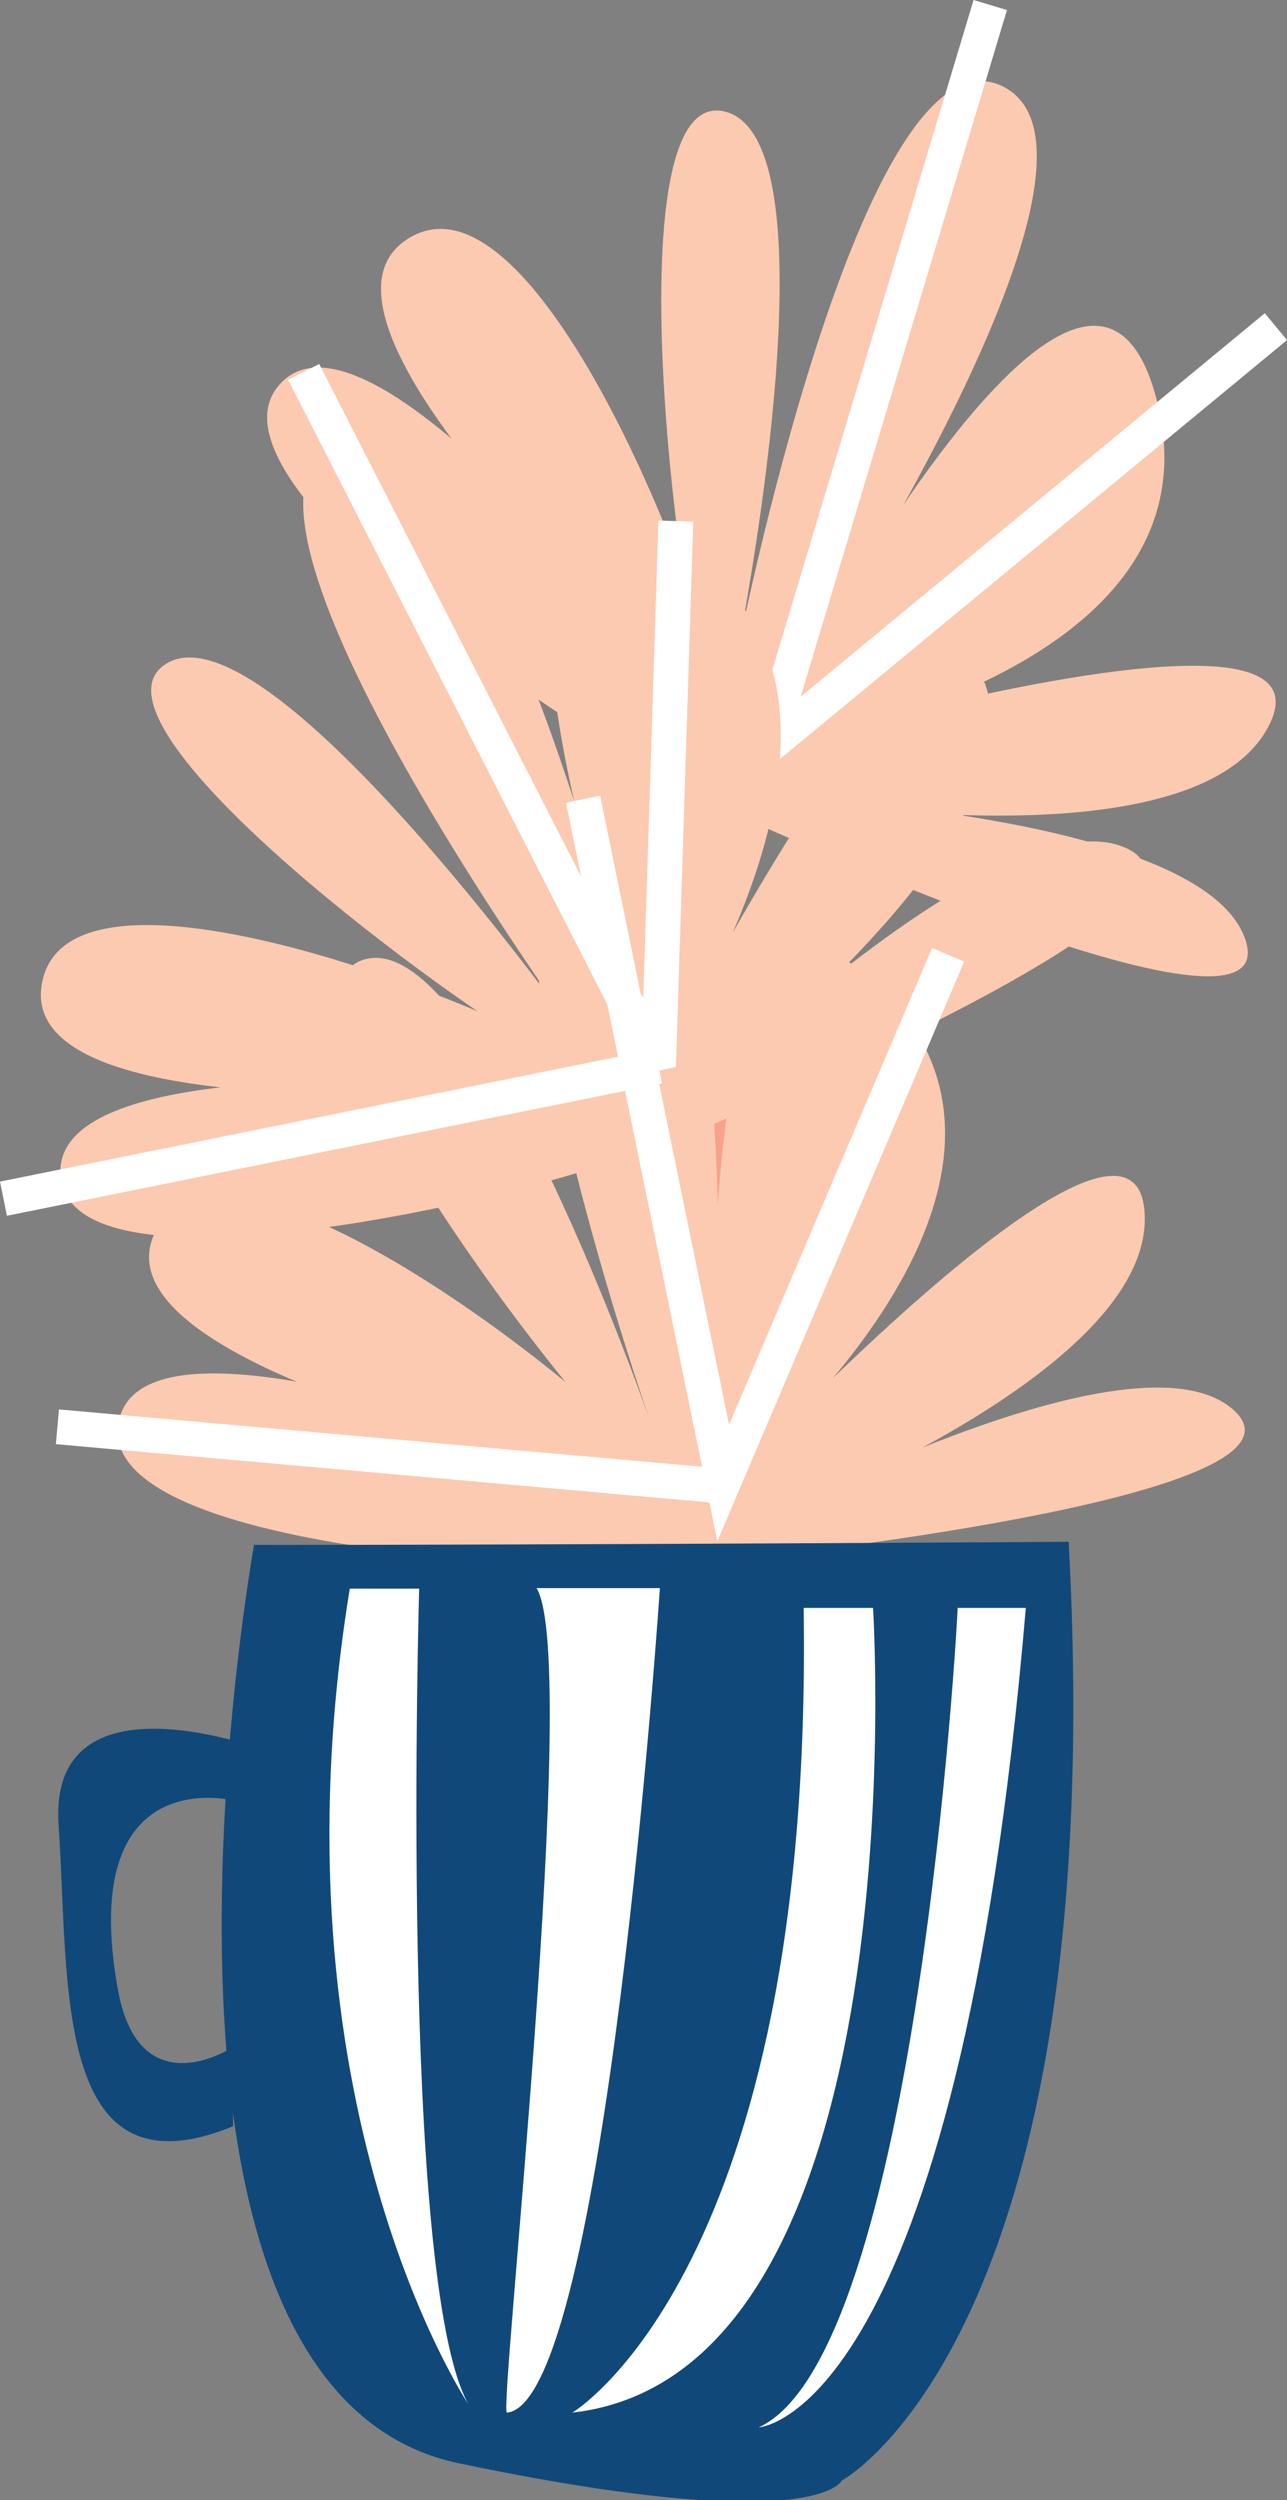 <?xml version="1.0" encoding="UTF-8"?> <svg xmlns="http://www.w3.org/2000/svg" viewBox="0 0 74.21 144.12" preserveAspectRatio="none"><rect x="0" y="0" width="74.21" height="144.12" fill="#808080" stroke="none"/><defs><style>.cls-1{fill:#fccab0;}.cls-2,.cls-4,.cls-5{fill:none;stroke:#fff;}.cls-2{stroke-width:2.01px;}.cls-3{fill:#f8a28b;}.cls-4{stroke-width:2.01px;}.cls-5{stroke-width:2.01px;}.cls-6{fill:#104879;}.cls-7{fill:#fff;}</style></defs><title>Asset 2</title><g id="Layer_2" data-name="Layer 2"><g id="Layer_1-2" data-name="Layer 1"><path class="cls-1" d="M42.55,47s31.58,14.53,29.28,7.23-27-8.3-27-8.3,24.07,4.27,28.34-4.11S44.91,43,44.91,43s25.8-4,21.81-19.86S45.65,39.79,45.65,39.79,66,9.16,57.86,5s-15.4,32.88-15.4,32.88S48.55,7.8,41.7,6.41s-2,33.87-.54,33.71-9.39-31-17.45-26.47,14.5,24.73,14.5,24.73S21,16,16,22.31,39,46,39.49,45.18"></path><polyline class="cls-2" points="57.1 0.29 44.25 43.05 73.57 18.83"></polyline><path class="cls-3" d="M38.65,63.18c-1.06.32,5.43,22.23,5.43,22.23l2.35.53.2-26"></path><path class="cls-1" d="M39.7,65.4S71.87,52.21,65,48.92,40.49,63,40.49,63,60,48.3,56.81,39.46,38.38,60.95,38.38,60.95s14.7-21.58.35-29.49-2.18,26.76-2.18,26.76S28,22.46,19.45,25.59,33,59.28,33,59.28s-17.87-25-23.55-20.93S32.88,62.87,33.72,61.73,4.67,47.48,2.47,56.44s28,6.26,28,6.26S2.32,60.07,3.52,68s33-.7,32.77-1.6"></path><path class="cls-1" d="M42.24,89.92s34.59-3.5,28.9-8.63-27.46,6.55-27.46,6.55S66.58,79.3,66,69.91,42.24,85.28,42.24,85.28,62.46,68.77,50.95,57.1s-9.69,25-9.69,25,2-36.72-7.12-36.15,3.41,36.15,3.41,36.15-10-29-16.64-26.76S36.41,85.56,37.55,84.71,13.74,62.79,9.09,70.76s25,13.95,25,13.95S7.91,74.19,6.81,82.15s31.87,8.72,31.87,7.77"></path><path class="cls-1" d="M38.09,84C37,84,37,106.82,37,106.82h7.55V84"></path><polyline class="cls-4" points="17.51 21.44 37.97 61.47 38.97 30.04"></polyline><polyline class="cls-5" points="33.62 46.07 41.7 85.49 54.67 55.04"></polyline><line class="cls-4" x1="37.97" y1="61.47" x2="0.2" y2="69.1"></line><line class="cls-5" x1="41.7" y1="85.67" x2="3.31" y2="82.25"></line><path class="cls-6" d="M14.66,89s-8.83,48.69,11.8,53,22.07,1,22.07,1,15.57-8.35,13.09-54.12c0,0-28.66.18-47,.18Z"></path><path class="cls-6" d="M15.38,100.94s-12.62-4.84-12,4.27S3,126.84,13.44,122.57V118S8,121.61,6.78,114.6c-2.31-13.09,6.65-10.81,6.65-10.81"></path><path class="cls-7" d="M27,138.58s-11.67-17.43-6.83-47h4S23,131.4,27,138.58Z"></path><path class="cls-7" d="M29.23,139.08c-.5,0,4.27-43.28,1.71-47.53h7.11s-3.13,47-8.82,47.53Z"></path><path class="cls-7" d="M33,139.08s13.91-8.25,13.34-46.39h4S53.14,136.8,33,139.08Z"></path><path class="cls-7" d="M55.22,92.69c0,.57-2.36,43.06-11.47,47.24,0,0,11.44-.57,15.4-47.24Z"></path></g></g></svg> 